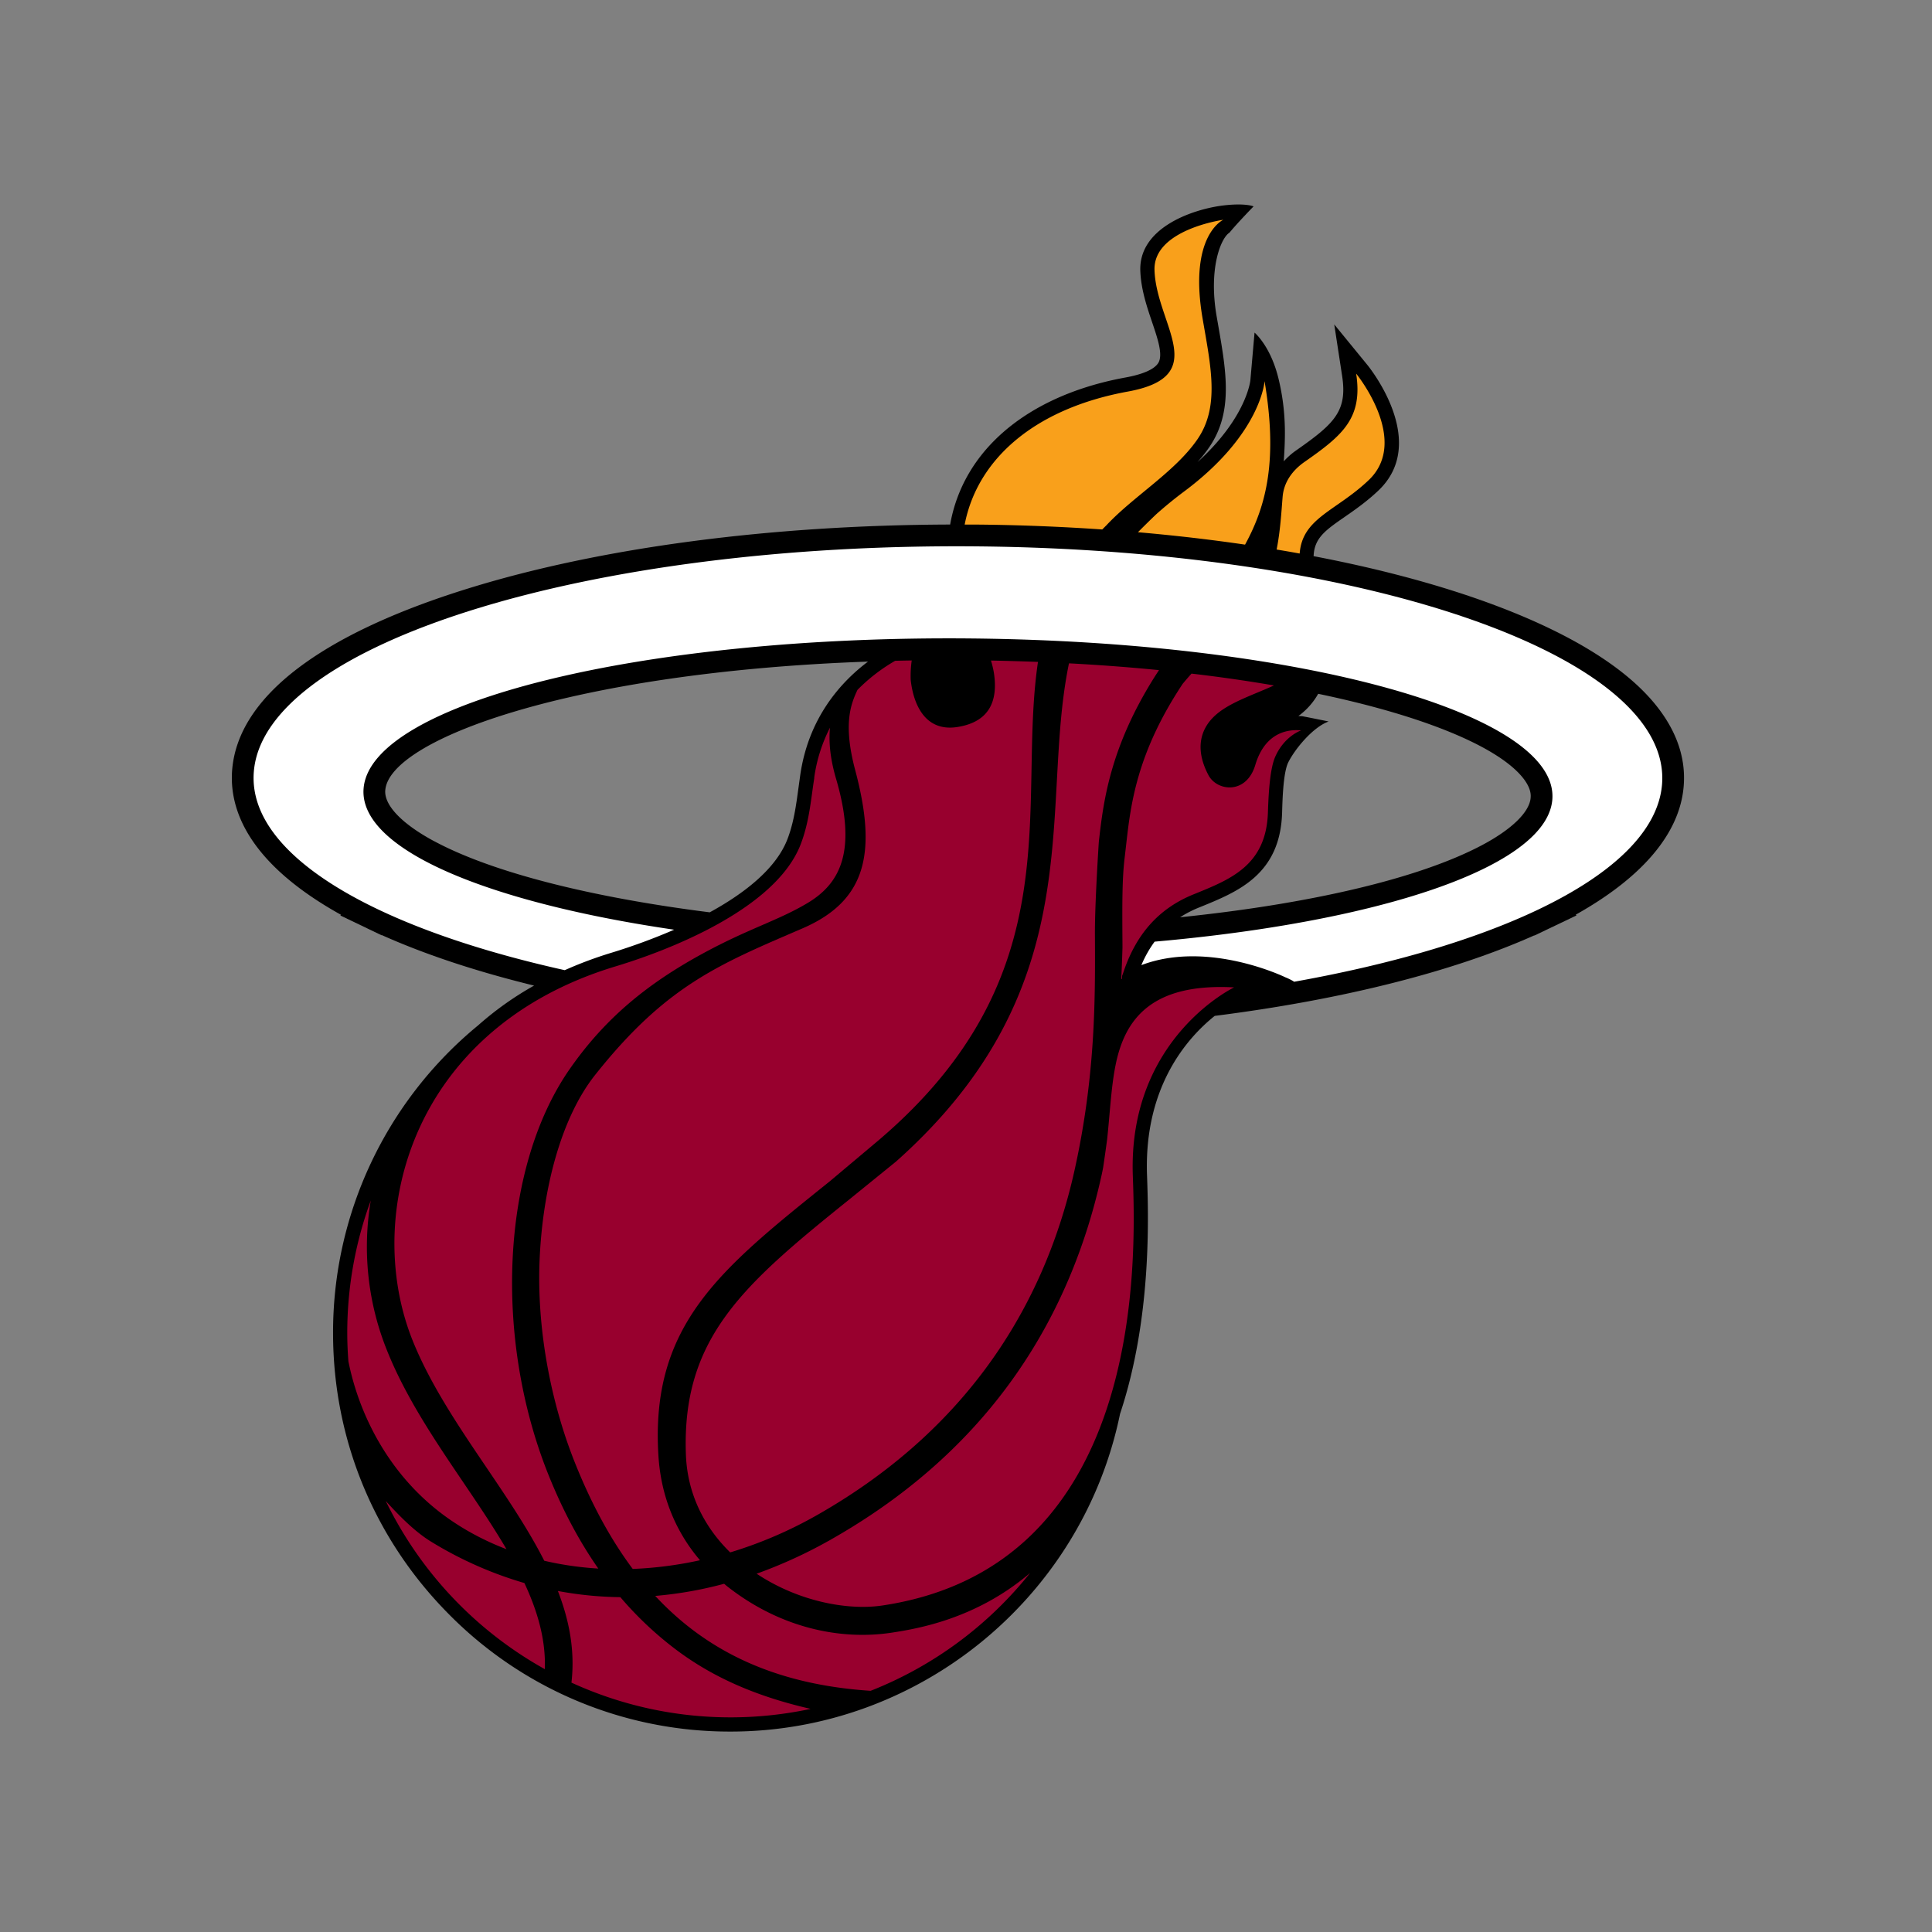 <svg fill="none" xmlns="http://www.w3.org/2000/svg" id="team-logo-miami-heat" viewBox="0 0 100 100"><rect x="0" y="0" width="100" height="100" fill="#808080" stroke="none"/><path fill-rule="evenodd" clip-rule="evenodd" d="M19.943 40.894c.23-2.633 9.692-6.107 24.985-6.65-1.419 1.066-3.1 2.93-3.515 5.928l-.157 1.135c-.101.697-.225 1.411-.494 2.117-.59 1.548-2.248 2.825-4.026 3.798-6.158-.777-11.304-2.077-14.31-3.708h-.004c-1.644-.894-2.548-1.848-2.48-2.62Zm58.747-.792c.585.646.547 1.063.535 1.2-.066.744-.994 1.64-2.55 2.461l-.005.002c-3.27 1.722-8.894 3.025-15.587 3.712.294-.19.615-.357.962-.498l.11-.044c1.923-.783 4.104-1.67 4.206-4.858.017-.508.042-2.063.321-2.62.36-.714 1.278-1.818 2.087-2.113a97.85 97.85 0 0 0-1.352-.271 2.648 2.648 0 0 0-.212-.012 3.62 3.62 0 0 0 1.025-1.15c5.436 1.135 9.093 2.679 10.46 4.191Zm6.678-4.002c-2.873-3.177-9.212-5.754-17.376-7.313.036-.94.608-1.339 1.625-2.043.53-.368 1.131-.785 1.735-1.36 2.633-2.509-.457-6.35-.591-6.512l-1.701-2.08.407 2.66c.28 1.822-.387 2.468-2.363 3.85a3.866 3.866 0 0 0-.657.576c.083-1.217.141-2.573-.27-4.273-.41-1.7-1.242-2.389-1.242-2.389l-.216 2.466c-.001.015-.191 1.928-2.738 4.238.22-.247.424-.503.608-.771 1.248-1.82.886-3.89.469-6.288l-.088-.505c-.428-2.5.24-4.058.668-4.314.418-.51 1.247-1.359 1.247-1.359s-.44-.196-1.665-.036c-1.593.22-4.27 1.175-4.198 3.36.032.96.34 1.871.613 2.676.291.862.567 1.676.322 2.095-.196.33-.786.595-1.711.763-3.75.685-6.624 2.445-8.093 4.955a7.94 7.94 0 0 0-.973 2.654c-9.306.028-18.119 1.191-24.95 3.31-7.658 2.375-11.88 5.608-12.21 9.35-.174 1.97.713 4.808 5.63 7.54l-.034.035 1.394.668.005.003.735.353.009-.01c2.266 1.015 4.925 1.891 7.885 2.615a16.599 16.599 0 0 0-2.899 2.061 20.56 20.56 0 0 0-7.506 15.922c0 5.51 2.14 10.69 6.027 14.587a20.418 20.418 0 0 0 14.553 6.042c9.728 0 18.196-6.913 20.155-16.447 1.66-4.982 1.468-10.327 1.396-12.342-.166-4.579 2.077-7.114 3.504-8.255 6.501-.825 12.254-2.252 16.539-4.166l.007.008.69-.33.006-.003 1.483-.708-.04-.039c3.448-1.93 5.373-4.197 5.585-6.615.144-1.61-.455-3.167-1.776-4.63Z" fill="#000"/><path fill-rule="evenodd" clip-rule="evenodd" d="M18.032 70.456c.54 2.713 2.088 5.965 5.166 8.135.93.654 1.944 1.185 3.017 1.595-.666-1.138-1.439-2.283-2.227-3.448-1.472-2.176-2.994-4.427-3.96-6.848a14.34 14.34 0 0 1-.836-7.754 19.871 19.871 0 0 0-1.218 6.861c0 .492.023.978.058 1.459Z" fill="#98002E"/><path fill-rule="evenodd" clip-rule="evenodd" d="M21.348 69.36c.91 2.278 2.388 4.465 3.818 6.578 1.105 1.634 2.184 3.23 3.005 4.846.906.212 1.842.347 2.797.405-.986-1.412-1.843-3.016-2.58-4.853-2.856-7.116-2.443-15.912 1.1-21.002 1.828-2.627 4.016-4.41 6.834-5.95 2.426-1.328 3.94-1.724 5.481-2.646 1.677-1.003 2.573-2.677 1.47-6.435-.322-1.1-.38-1.967-.312-2.64a8.06 8.06 0 0 0-.82 2.609l.008-.01c-.173 1.063-.246 2.233-.7 3.424-1.482 3.891-8.66 6.052-9.606 6.339-2.724.826-4.907 2.082-6.608 3.6-4.914 4.384-5.792 10.96-3.887 15.735Z" fill="#98002E"/><path fill-rule="evenodd" clip-rule="evenodd" d="M51.293 34.19c.072.242.13.48.162.712.188 1.36-.223 2.457-1.888 2.726-1.712.276-2.296-1.218-2.429-2.436a5.62 5.62 0 0 1 .053-1.007c-.288.005-.573.01-.858.018a9.082 9.082 0 0 0-1.951 1.506c-.342.736-.753 1.755-.12 4.14 1.118 4.209.644 6.752-2.73 8.206-4.298 1.853-7.046 2.94-10.732 7.588-1.753 2.21-2.711 5.875-2.87 9.562-.153 3.578.582 7.402 1.84 10.535.84 2.096 1.823 3.919 2.98 5.468a19.799 19.799 0 0 0 3.481-.45c-1.28-1.503-2.017-3.334-2.149-5.385-.439-6.827 3.228-9.698 8.874-14.234l2.525-2.123c10.076-8.58 7.137-17.305 8.245-24.756a133.43 133.43 0 0 0-2.433-.07Z" fill="#98002E"/><path fill-rule="evenodd" clip-rule="evenodd" d="M55.33 34.334c-.308 1.488-.447 3.041-.545 4.648-.4 6.489-.205 13.836-8.4 21.134l-2.477 2.009c-5.487 4.409-8.622 7.163-8.406 13.157.07 1.978.902 3.71 2.293 5.07a21.951 21.951 0 0 0 4.508-1.938c7.127-4.055 11.61-10.117 13.327-17.894 1.084-4.916 1.06-8.917 1.043-12.131-.009-1.624.202-4.813.202-4.813.227-2.012.552-4.833 2.88-8.53.076-.12.156-.24.234-.361a102.583 102.583 0 0 0-4.66-.351Z" fill="#98002E"/><path fill-rule="evenodd" clip-rule="evenodd" d="M57.73 55.196v-.025c0 .011-.003.025-.004.036-.222 1.164-.28 2.47-.422 3.775-.067.5-.136.982-.206 1.451-.025.132-.051.264-.081.396-1.8 8.188-6.458 14.561-13.95 18.824a24.632 24.632 0 0 1-3.904 1.802c2.196 1.46 4.757 1.91 6.517 1.644 6.729-1.011 10.008-5.412 11.584-10.117 1.62-4.83 1.448-9.983 1.371-12.118-.257-7.128 5.243-9.757 5.243-9.757-4.276-.232-5.678 1.636-6.149 4.089Z" fill="#98002E"/><path fill-rule="evenodd" clip-rule="evenodd" d="M53.236 81.486c-2.75 2.306-5.716 2.81-7.064 3.018-2.648.406-5.786-.223-8.56-2.417-.045-.036-.087-.076-.132-.111a20.21 20.21 0 0 1-3.566.628c2.717 2.923 6.29 4.582 11.083 4.908l.063.004h.005a19.883 19.883 0 0 0 8.258-6.105c-.028.026-.057.05-.087.075ZM28.2 86.395c.055-1.504-.366-2.98-1.057-4.457a19.844 19.844 0 0 1-4.81-2.13c-.873-.532-1.66-1.345-2.355-2.104l-.009-.008a19.94 19.94 0 0 0 8.232 8.7v-.001Zm13.72 2.047c-2.682-.62-4.978-1.574-6.991-3.104a18.153 18.153 0 0 1-2.82-2.669 18.667 18.667 0 0 1-3.233-.32c.594 1.535.892 3.099.702 4.741v.002c2.51 1.15 5.3 1.798 8.24 1.798 1.418 0 2.8-.153 4.132-.436a.325.325 0 0 1-.03-.012Zm23.055-48.851c-.462 1.55-1.984 1.367-2.425.532-.699-1.322-.434-2.344.294-3.042s1.922-1.07 3.078-1.595l.016-.008a80.532 80.532 0 0 0-4.266-.612l-.063.07c-.133.153-.267.304-.396.463-2.392 3.606-2.692 6.28-2.925 8.337l-.073.633c-.135 1.078-.128 2.438-.12 4.012.002.216.004.44.004.666-.016.55-.038 1.091-.062 1.622l.033.008c.017-.22.027-.304.025-.191.678-2.162 1.92-3.476 3.673-4.19 1.897-.771 3.77-1.481 3.859-4.243.038-1.154.12-2.309.385-2.898.478-1.066 1.335-1.35 1.335-1.35-.92-.089-1.927.298-2.372 1.786Z" fill="#98002E"/><path fill-rule="evenodd" clip-rule="evenodd" d="M67.271 28.65c.138-1.846 1.885-2.192 3.574-3.8 2.169-2.065-.65-5.511-.65-5.511.354 2.317-.715 3.201-2.671 4.568-.622.432-1.072 1.042-1.136 1.81-.069.858-.123 1.785-.31 2.727.403.066.798.135 1.193.207ZM61.3 25.431c-.521.39-1.01.79-1.466 1.198a47.58 47.58 0 0 0-.934.919c1.906.166 3.759.38 5.544.642 1.14-2.083 1.684-4.443 1.009-8.464 0 0-.16 2.723-4.152 5.705Zm-10.648 1.722c2.18.021 4.318.109 6.4.252.072-.07.137-.14.209-.208 1.4-1.506 3.565-2.777 4.722-4.465 1.157-1.688.69-3.752.262-6.25-.737-4.308 1.074-5.106 1.074-5.106s-3.632.502-3.562 2.606c.092 2.827 2.998 5.485-1.379 6.285-4.803.875-7.79 3.48-8.447 6.885l.721.001Z" fill="#F9A01B"/><path fill-rule="evenodd" clip-rule="evenodd" d="M50.641 28.281c-20.126-.199-36.916 5.008-37.5 11.63-.234 2.637 2.142 5.101 6.356 7.125 2.604 1.25 5.91 2.33 9.735 3.18a20.635 20.635 0 0 1 2.41-.9 30.715 30.715 0 0 0 3.251-1.195c-5.636-.826-10.198-2.092-13.003-3.614-2.071-1.124-3.186-2.387-3.069-3.713.393-4.446 14.483-7.914 31.473-7.747 16.989.168 30.444 3.908 30.053 8.354-.107 1.211-1.23 2.35-3.153 3.362-3.548 1.87-9.817 3.306-17.431 3.977-.264.36-.494.761-.686 1.215 3.463-1.316 7.453.63 7.453.63s.268.104.455.23c5.052-.902 9.392-2.188 12.647-3.742 3.847-1.837 6.18-4.047 6.392-6.443.585-6.621-15.257-12.15-35.383-12.349Z" fill="#fff"/></svg>